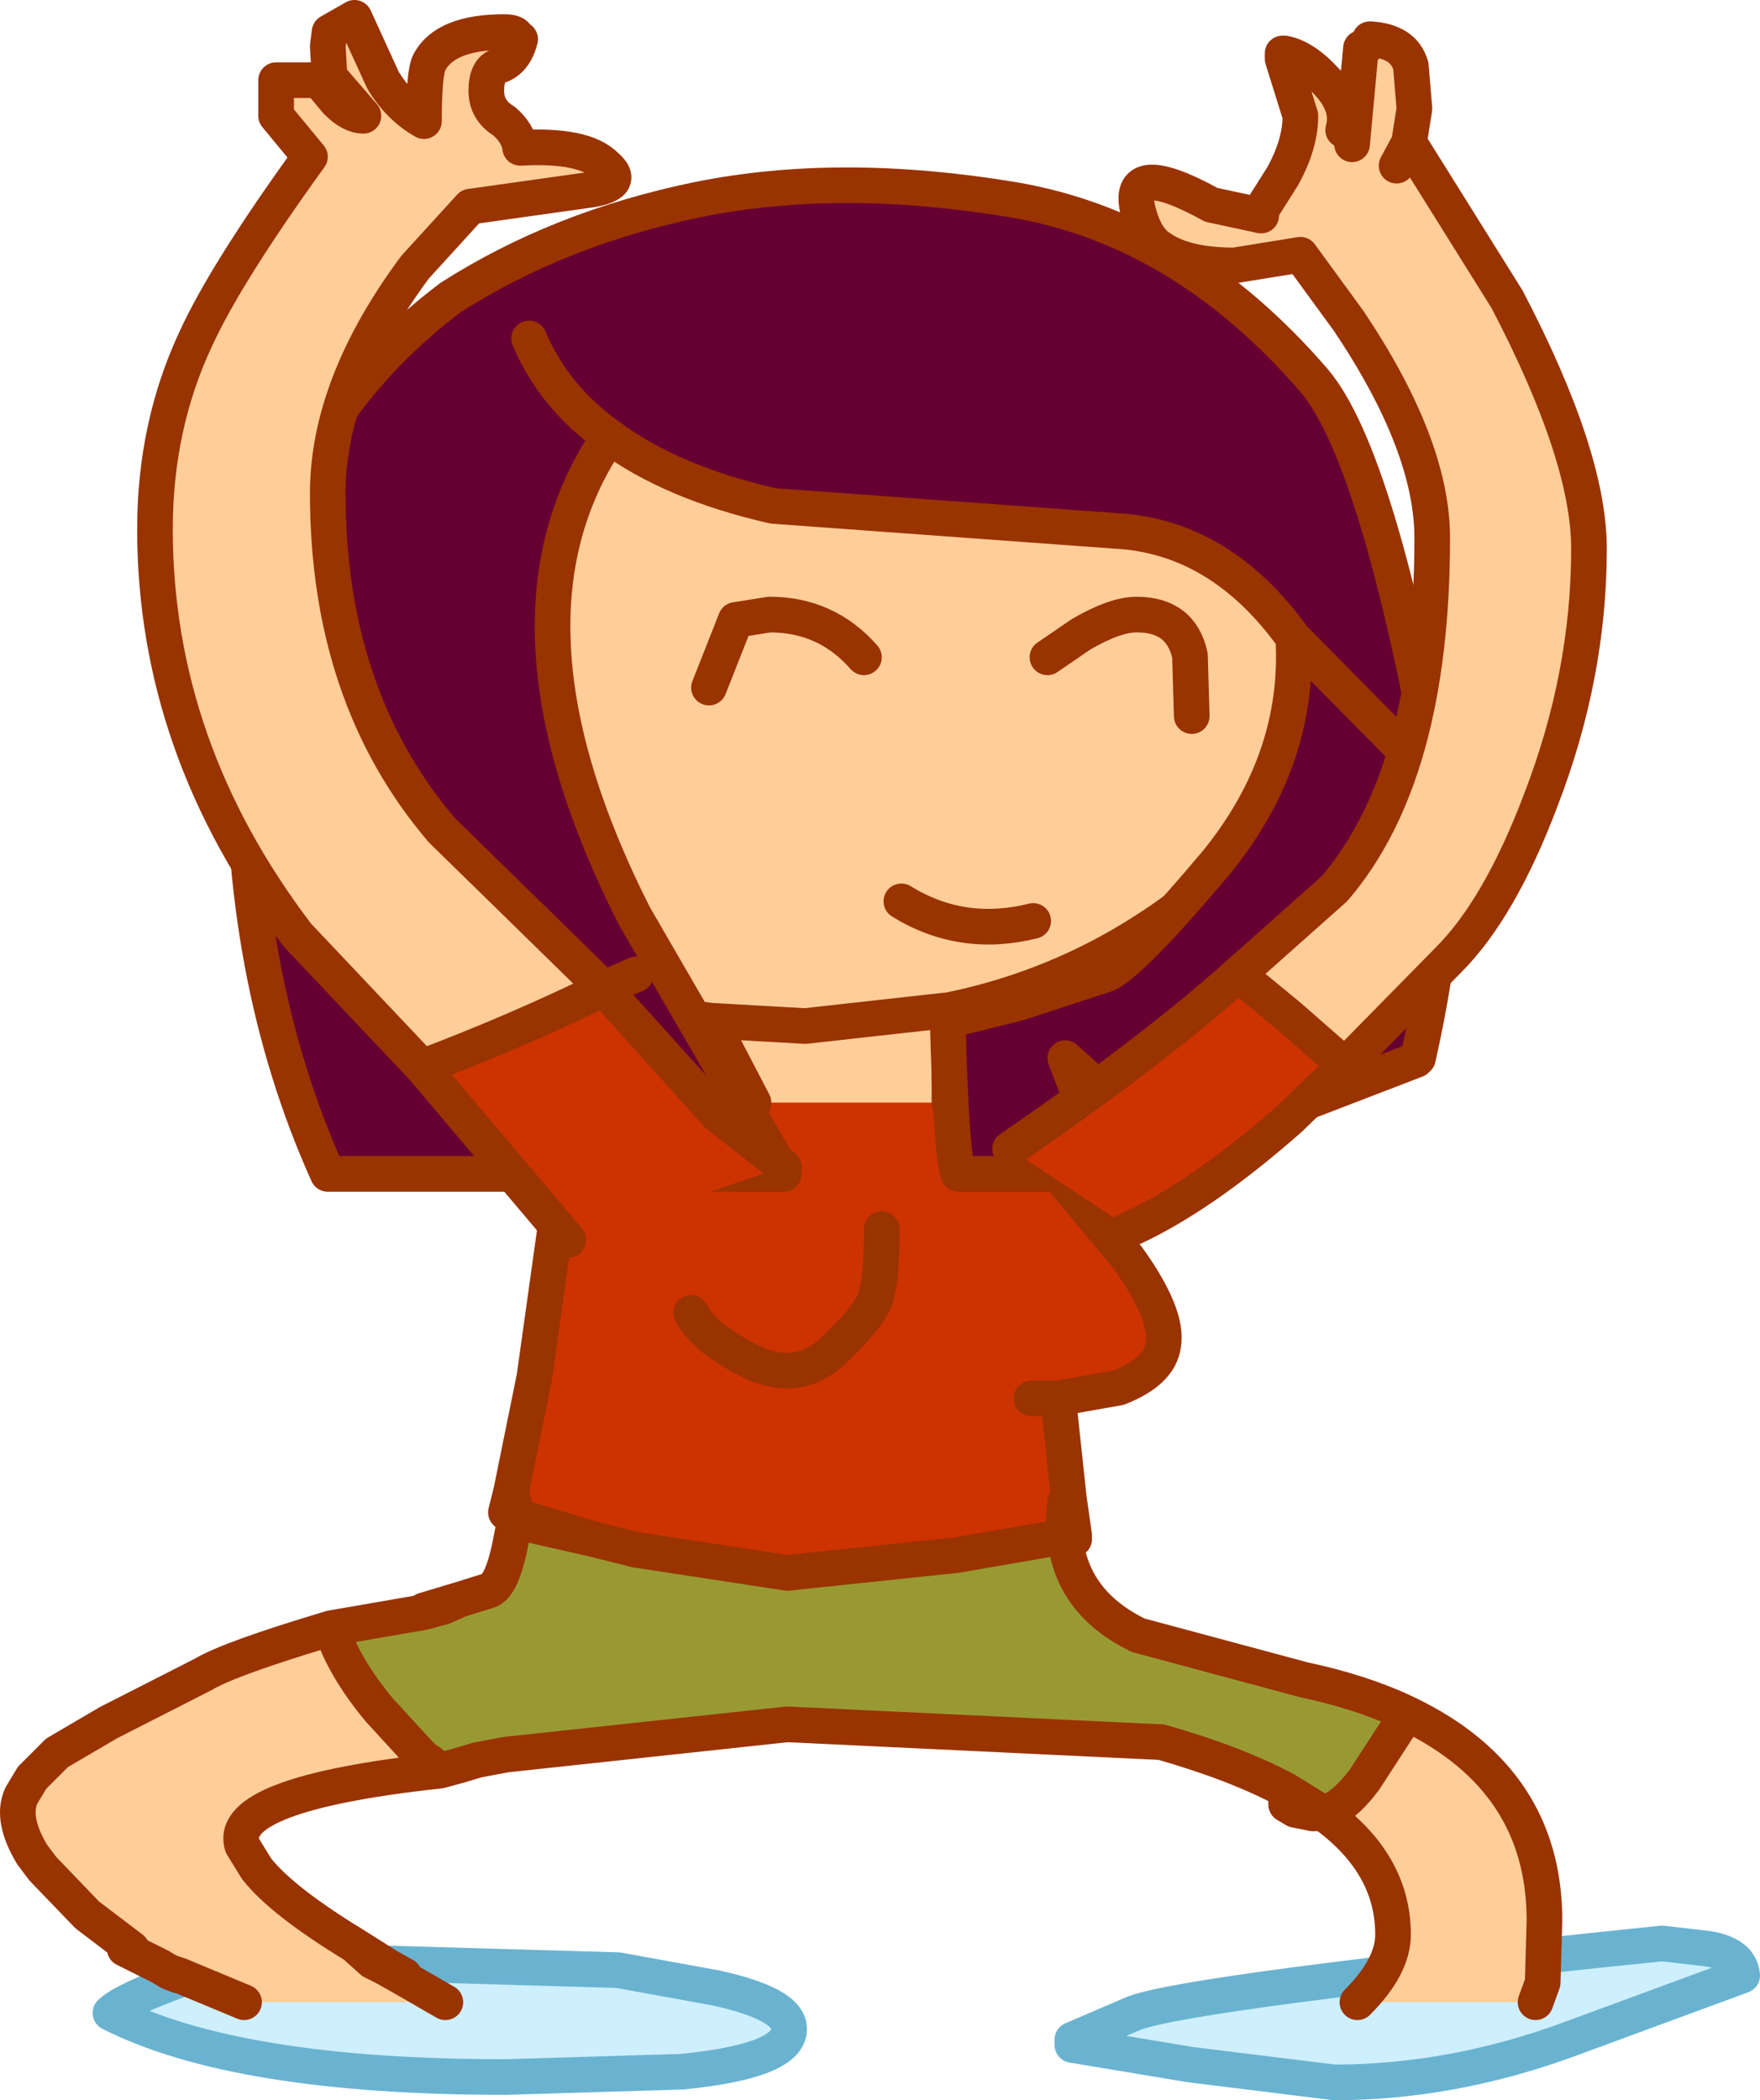 <?xml version="1.0" encoding="UTF-8" standalone="no"?>
<svg xmlns:xlink="http://www.w3.org/1999/xlink" height="58.95px" width="49.4px" xmlns="http://www.w3.org/2000/svg">
  <g transform="matrix(1.0, 0.0, 0.0, 1.0, 3.1, -0.6)">
    <path d="M19.05 57.55 Q19.05 58.45 16.05 58.75 L11.1 58.9 Q3.55 58.9 0.0 57.1 0.35 56.75 2.0 56.15 L3.95 55.6 14.25 55.9 17.0 56.4 Q19.05 56.85 19.05 57.55" fill="#ceeffd" fill-rule="evenodd" stroke="none"/>
    <path d="M19.05 57.55 Q19.05 56.85 17.0 56.4 L14.25 55.9 3.95 55.6 2.0 56.15 Q0.35 56.75 0.0 57.1 3.55 58.9 11.1 58.9 L16.05 58.75 Q19.05 58.45 19.05 57.55 Z" fill="none" stroke="#69b3d1" stroke-linecap="round" stroke-linejoin="round" stroke-width="1.0"/>
    <path d="M34.35 59.05 L30.3 58.55 27.0 58.0 27.0 57.85 28.75 57.1 Q30.4 56.5 43.55 55.15 L44.85 55.3 Q45.75 55.45 45.8 56.05 L41.05 57.8 Q37.7 59.05 34.35 59.05" fill="#ceeffd" fill-rule="evenodd" stroke="none"/>
    <path d="M34.35 59.05 Q37.7 59.05 41.05 57.8 L45.8 56.05 Q45.75 55.45 44.85 55.3 L43.55 55.15 Q30.4 56.5 28.75 57.1 L27.0 57.85 27.0 58.0 30.3 58.55 34.35 59.05 Z" fill="none" stroke="#69b3d1" stroke-linecap="round" stroke-linejoin="round" stroke-width="1.0"/>
    <path d="M11.25 42.45 L11.9 39.25 12.6 34.25 Q12.65 32.25 14.6 29.0 23.3 26.45 27.05 32.15 26.85 32.95 26.8 33.8 L28.55 35.9 Q29.7 37.5 29.55 38.35 29.45 39.1 28.3 39.55 L26.6 39.85 26.9 42.65 26.8 42.75 26.75 43.25 26.8 43.75 26.35 43.8 26.8 43.75 26.75 43.25 26.8 42.75 26.9 42.65 27.05 43.7 27.05 43.8 26.8 43.8 26.8 43.75 27.05 43.7 26.8 43.75 26.8 43.8 26.35 43.8 23.75 44.25 19.0 44.75 14.75 44.1 13.55 43.8 11.4 43.15 11.25 42.45 11.4 43.15 13.55 43.8 11.35 43.3 11.4 43.15 11.1 43.05 11.4 43.15 11.35 43.3 13.55 43.8 11.25 43.8 11.35 43.3 11.1 43.05 11.25 42.45 M21.65 35.1 Q21.65 36.6 21.45 37.1 21.25 37.6 20.25 38.55 19.25 39.45 17.95 38.8 16.65 38.15 16.3 37.45 16.65 38.15 17.95 38.8 19.25 39.45 20.25 38.55 21.25 37.6 21.45 37.1 21.65 36.6 21.65 35.1 M25.85 39.85 L26.6 39.85 25.85 39.85" fill="#cc3300" fill-rule="evenodd" stroke="none"/>
    <path d="M13.55 43.8 L14.75 44.1 19.0 44.75 23.75 44.25 26.35 43.8 26.8 43.8 Q27.0 45.6 28.85 46.5 L33.5 47.75 Q35.15 48.1 36.4 48.7 L35.2 50.55 Q34.6 51.35 34.05 51.5 L33.0 50.85 Q31.6 50.1 29.5 49.5 L19.0 49.0 11.1 49.85 10.3 50.0 9.8 50.15 9.25 50.3 8.95 50.05 8.8 49.95 8.65 49.8 7.55 48.6 Q6.55 47.4 6.2 46.3 L8.8 45.85 8.8 45.8 9.8 45.5 10.6 45.25 Q11.0 45.15 11.25 43.8 L13.55 43.8 M9.8 45.5 L9.35 45.7 8.8 45.85 9.35 45.7 9.8 45.5" fill="#999933" fill-rule="evenodd" stroke="none"/>
    <path d="M9.25 50.3 Q3.25 50.95 3.7 52.4 L4.1 53.05 Q4.8 53.95 6.85 55.2 L7.8 55.8 8.25 56.05 8.1 56.05 9.4 56.8 3.75 56.8 1.95 56.05 1.9 56.05 1.65 55.95 1.4 55.8 0.4 55.3 0.6 55.3 -0.65 54.35 -1.9 53.05 -2.2 52.65 Q-2.8 51.65 -2.5 51.0 L-2.2 50.5 -1.5 49.8 -0.05 48.95 2.6 47.6 Q3.35 47.15 6.2 46.3 6.55 47.4 7.55 48.6 L8.65 49.8 8.8 49.95 8.95 50.05 9.25 50.3 M8.1 56.05 L7.65 55.8 7.35 55.65 6.85 55.2 7.35 55.65 7.65 55.8 8.1 56.05 M36.4 48.7 Q40.25 50.55 40.25 54.5 L40.2 56.25 40.0 56.8 35.0 56.8 Q36.0 55.8 36.0 54.9 36.0 52.9 34.05 51.5 34.6 51.35 35.2 50.55 L36.4 48.7 M1.95 56.05 L1.65 55.95 1.95 56.05" fill="#ffcd98" fill-rule="evenodd" stroke="none"/>
    <path d="M26.6 39.85 L28.3 39.55 Q29.45 39.1 29.55 38.35 29.7 37.5 28.55 35.9 L26.8 33.8 Q26.85 32.95 27.05 32.15 23.3 26.45 14.6 29.0 12.65 32.25 12.6 34.25 L11.9 39.25 11.25 42.45 11.4 43.15 13.55 43.8 14.75 44.1 19.0 44.75 23.75 44.25 26.35 43.8 26.8 43.75 26.75 43.25 26.8 42.75 26.9 42.65 26.6 39.85 25.85 39.85 M16.3 37.45 Q16.65 38.15 17.95 38.8 19.25 39.45 20.25 38.55 21.25 37.6 21.45 37.1 21.65 36.6 21.65 35.1 M6.2 46.3 L8.8 45.85 9.35 45.7 9.8 45.5 10.6 45.25 Q11.0 45.15 11.25 43.8 L11.35 43.3 11.1 43.05 11.25 42.45 M8.8 45.8 L9.8 45.5 M11.1 43.05 L11.4 43.15 11.35 43.3 13.55 43.8 M33.0 50.85 Q31.6 50.1 29.5 49.5 L19.0 49.0 11.1 49.85 10.3 50.0 9.8 50.15 9.25 50.3 Q3.25 50.95 3.7 52.4 L4.1 53.05 Q4.8 53.95 6.85 55.2 L7.8 55.8 8.25 56.05 M8.1 56.05 L9.4 56.8 M3.75 56.8 L1.95 56.05 1.65 55.95 1.4 55.8 0.4 55.3 M1.9 56.05 L1.65 55.95 M0.6 55.3 L-0.65 54.35 -1.9 53.05 -2.2 52.65 Q-2.8 51.65 -2.5 51.0 L-2.2 50.5 -1.5 49.8 -0.05 48.95 2.6 47.6 Q3.35 47.15 6.2 46.3 6.55 47.4 7.55 48.6 L8.65 49.8 8.8 49.95 8.95 50.05 9.25 50.3 M6.85 55.2 L7.35 55.65 7.65 55.8 8.1 56.05 M27.05 43.8 L27.05 43.7 26.8 43.75 26.8 43.8 Q27.0 45.6 28.85 46.5 L33.5 47.75 Q35.15 48.1 36.4 48.7 40.25 50.55 40.25 54.5 L40.2 56.25 40.0 56.8 M35.0 56.8 Q36.0 55.8 36.0 54.9 36.0 52.9 34.05 51.5 L33.75 51.5 33.25 51.4 33.0 51.25 33.0 50.85 34.05 51.5 Q34.6 51.35 35.2 50.55 L36.4 48.7 M27.05 43.7 L26.9 42.65" fill="none" stroke="#993300" stroke-linecap="round" stroke-linejoin="round" stroke-width="1.0"/>
    <path d="M30.35 20.7 L30.3 19.0 Q30.05 17.85 28.8 17.85 28.2 17.85 27.25 18.4 L26.3 19.05 27.25 18.4 Q28.2 17.85 28.8 17.85 30.05 17.85 30.3 19.0 L30.35 20.7 M21.15 19.05 Q20.1 17.85 18.5 17.85 L17.55 18.0 16.8 19.9 17.55 18.0 18.5 17.85 Q20.1 17.85 21.15 19.05 M18.05 31.55 L16.85 29.25 Q12.9 28.75 9.6 26.85 5.15 24.1 5.1 20.2 L5.3 18.9 6.1 16.3 6.25 14.7 Q6.2 13.95 7.35 12.5 8.4 11.1 12.8 8.6 17.2 6.2 23.45 6.4 29.8 6.5 33.1 10.95 35.25 13.75 35.25 17.55 35.25 21.5 31.0 25.25 27.7 28.1 23.55 28.95 L23.55 31.55 18.05 31.55 M16.85 29.25 L19.5 29.4 23.55 28.95 19.5 29.4 16.85 29.25 M22.2 25.9 Q23.9 26.95 25.9 26.45 23.9 26.95 22.2 25.9" fill="#ffcd98" fill-rule="evenodd" stroke="none"/>
    <path d="M16.8 19.9 L17.55 18.0 18.5 17.85 Q20.1 17.85 21.15 19.05 M26.3 19.05 L27.25 18.4 Q28.2 17.85 28.8 17.85 30.05 17.85 30.3 19.0 L30.35 20.7 M18.05 31.55 L16.85 29.25 Q12.9 28.75 9.6 26.85 5.15 24.1 5.1 20.2 L5.3 18.9 6.1 16.3 6.25 14.7 Q6.2 13.95 7.35 12.5 8.4 11.1 12.8 8.6 17.2 6.2 23.45 6.4 29.8 6.5 33.1 10.95 35.25 13.75 35.25 17.55 35.25 21.5 31.0 25.25 27.7 28.1 23.55 28.95 L23.55 31.55 M25.9 26.45 Q23.9 26.95 22.2 25.9 M23.55 28.95 L19.5 29.4 16.85 29.25" fill="none" stroke="#993300" stroke-linecap="round" stroke-linejoin="round" stroke-width="1.0"/>
    <path d="M33.8 11.3 Q35.6 13.45 37.25 22.7 37.75 25.65 36.7 30.3 L36.65 30.35 30.15 32.85 29.8 33.0 26.8 30.3 28.05 33.55 23.8 33.55 Q23.6 33.05 23.5 29.25 L25.5 28.75 27.95 27.95 Q28.65 27.65 31.05 24.8 33.4 21.9 33.2 18.5 31.15 15.65 28.2 15.5 L18.6 14.8 Q15.75 14.15 14.0 12.85 10.5 18.0 14.7 26.3 L18.9 33.55 6.1 33.55 Q3.6 28.0 3.75 21.0 3.85 13.25 9.55 8.95 12.6 7.0 16.5 6.2 20.45 5.4 25.3 6.2 30.1 7.0 33.8 11.3 M11.75 10.1 Q12.45 11.75 14.0 12.85 12.45 11.75 11.75 10.1 M37.25 22.7 L36.9 22.25 33.2 18.5 36.9 22.25 37.25 22.7" fill="#660033" fill-rule="evenodd" stroke="none"/>
    <path d="M33.8 11.3 Q35.6 13.45 37.25 22.7 37.75 25.65 36.7 30.3 L36.65 30.35 30.15 32.85 29.8 33.0 26.8 30.3 28.05 33.55 23.8 33.55 Q23.6 33.05 23.5 29.25 L25.5 28.75 27.95 27.95 Q28.65 27.65 31.05 24.8 33.4 21.9 33.2 18.5 31.15 15.65 28.2 15.5 L18.6 14.8 Q15.75 14.15 14.0 12.85 10.5 18.0 14.7 26.3 L18.9 33.55 6.1 33.55 Q3.6 28.0 3.75 21.0 3.85 13.25 9.55 8.95 12.6 7.0 16.5 6.2 20.45 5.4 25.3 6.2 30.1 7.0 33.8 11.3 M33.2 18.5 L36.9 22.25 37.25 22.7 M14.0 12.85 Q12.45 11.75 11.75 10.1" fill="none" stroke="#993300" stroke-linecap="round" stroke-linejoin="round" stroke-width="1.0"/>
    <path d="M8.75 30.55 L8.7 30.5 5.25 26.85 Q1.25 21.6 1.25 15.45 1.25 12.55 2.4 10.1 3.25 8.25 5.6 5.0 L4.65 3.85 4.65 2.85 5.85 2.85 6.35 3.45 Q6.75 3.85 7.1 3.85 L6.15 2.75 6.1 1.9 6.15 1.5 6.85 1.1 7.65 2.85 Q8.1 3.6 8.8 4.0 8.8 2.65 8.95 2.35 9.4 1.5 11.05 1.5 11.4 1.5 11.4 1.65 L11.5 1.7 Q11.35 2.3 10.9 2.45 10.55 2.55 10.55 3.15 10.55 3.7 11.05 4.0 11.45 4.35 11.5 4.75 13.3 4.65 13.9 5.25 14.55 5.8 13.3 5.95 L10.1 6.4 8.55 8.1 Q6.1 11.4 6.1 14.45 6.1 20.15 9.3 23.9 L13.85 28.35 Q11.4 29.55 8.75 30.55 M32.95 2.1 Q33.5 2.2 34.1 2.85 34.8 3.55 34.6 4.25 34.85 4.25 34.85 4.65 L35.1 1.95 35.25 1.9 35.35 1.7 Q36.3 1.75 36.5 2.45 L36.6 3.65 36.45 4.6 39.2 9.0 Q41.5 13.4 41.5 16.0 41.5 19.55 40.15 23.05 39.0 26.1 37.55 27.55 L34.65 30.5 33.05 29.1 31.65 27.95 34.35 25.55 Q37.1 22.35 37.1 15.7 37.1 13.1 34.75 9.6 L33.4 7.75 31.55 8.05 Q30.15 8.05 29.45 7.55 29.05 7.3 28.85 6.55 28.45 5.0 30.9 6.35 L32.3 6.65 Q32.15 6.65 32.3 6.5 L32.9 5.55 Q33.4 4.65 33.4 3.85 L32.9 2.25 32.95 2.1 M36.1 5.25 L36.45 4.6 36.1 5.25" fill="#ffcd98" fill-rule="evenodd" stroke="none"/>
    <path d="M8.75 30.55 Q11.4 29.55 13.85 28.35 L17.05 31.9 18.9 33.35 12.85 35.4 8.75 30.55 M34.65 30.5 L33.1 32.0 Q30.55 34.25 28.5 35.15 L28.5 35.0 25.25 32.85 Q29.25 30.1 31.65 27.95 L33.05 29.1 34.65 30.5" fill="#cc3300" fill-rule="evenodd" stroke="none"/>
    <path d="M13.85 28.35 L9.3 23.9 Q6.1 20.15 6.1 14.45 6.1 11.4 8.55 8.1 L10.1 6.4 13.3 5.95 Q14.55 5.8 13.9 5.25 13.3 4.65 11.5 4.75 11.45 4.35 11.05 4.0 10.55 3.7 10.55 3.15 10.55 2.55 10.9 2.45 11.35 2.3 11.5 1.7 L11.4 1.65 Q11.4 1.5 11.05 1.5 9.4 1.5 8.95 2.35 8.8 2.65 8.8 4.0 8.1 3.6 7.65 2.85 L6.85 1.1 6.15 1.5 6.1 1.9 6.15 2.75 7.1 3.85 Q6.75 3.85 6.35 3.45 L5.85 2.85 4.65 2.85 4.65 3.85 5.6 5.0 Q3.25 8.25 2.4 10.1 1.25 12.55 1.25 15.45 1.25 21.6 5.25 26.85 L8.7 30.5 8.75 30.55 Q11.4 29.55 13.85 28.35 L14.75 27.95 M32.95 2.1 Q33.5 2.2 34.1 2.85 34.8 3.55 34.6 4.25 34.85 4.25 34.85 4.65 L35.1 1.95 35.25 1.9 35.35 1.7 Q36.3 1.75 36.5 2.45 L36.6 3.65 36.45 4.6 39.2 9.0 Q41.5 13.4 41.5 16.0 41.5 19.55 40.15 23.05 39.0 26.1 37.55 27.55 L34.65 30.5 33.1 32.0 Q30.55 34.25 28.5 35.15 M25.25 32.85 Q29.25 30.1 31.65 27.95 L34.35 25.55 Q37.1 22.35 37.1 15.7 37.1 13.1 34.75 9.6 L33.4 7.75 31.55 8.05 Q30.15 8.05 29.45 7.55 29.05 7.3 28.85 6.55 28.45 5.0 30.9 6.35 L32.3 6.65 Q32.15 6.65 32.3 6.5 L32.9 5.55 Q33.4 4.65 33.4 3.85 L32.9 2.25 32.9 2.1 32.95 2.1 M8.75 30.55 L12.85 35.4 M18.9 33.35 L17.05 31.9 13.85 28.35 M31.65 27.95 L33.05 29.1 34.65 30.5 M36.45 4.6 L36.1 5.25" fill="none" stroke="#993300" stroke-linecap="round" stroke-linejoin="round" stroke-width="1.0"/>
  </g>
</svg>

